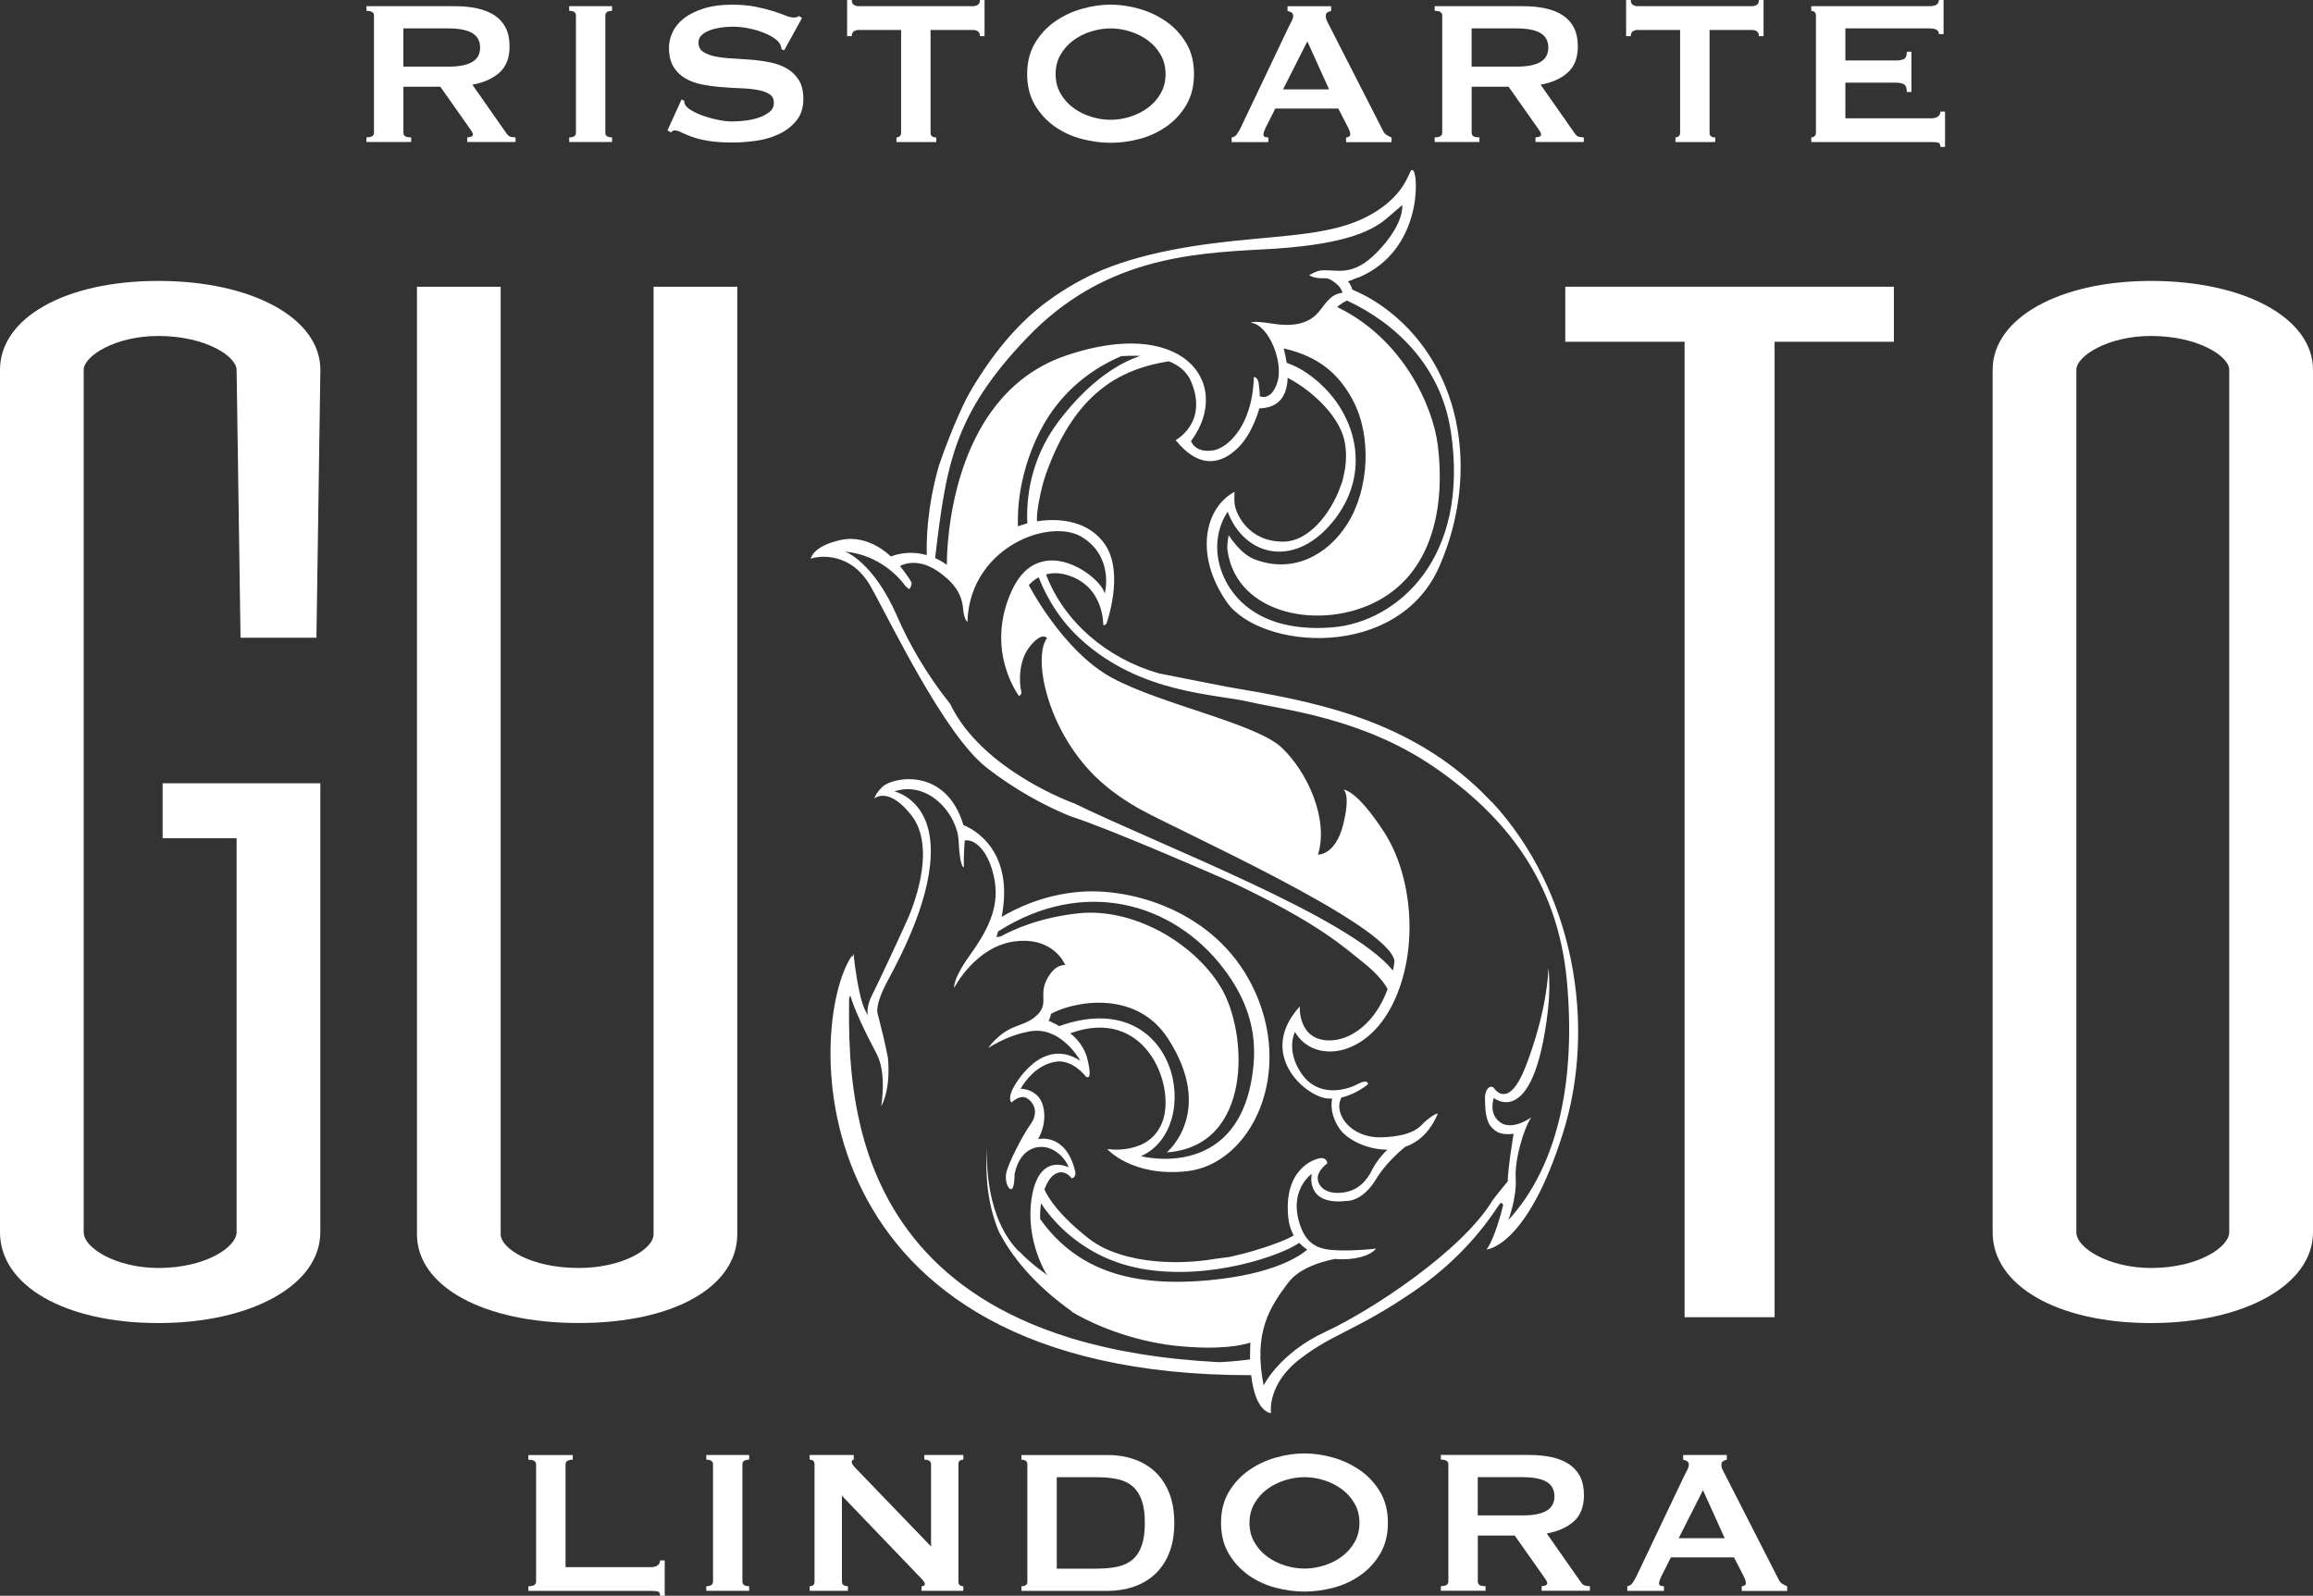 <?xml version="1.0" encoding="UTF-8"?>
<svg id="Layer_2" data-name="Layer 2" xmlns="http://www.w3.org/2000/svg" viewBox="0 0 418.6 288.79">
  <rect x="0" y="0" width="418.6" height="288.79" fill="#333333" stroke="none"/>
  <g id="Layer_1-2" data-name="Layer 1">
    <g>
      <g>
        <path d="M29.44,151.7h13.38v71.3c0,2.64-5.52,6.47-14.17,6.47-7.48,0-13.5-3.54-13.5-6.47V66.92c0-2.46,5.67-6.12,13.5-6.12,8.52,0,14.17,3.68,14.17,6.16l.71,48.45h13.74l.71-48.49c0-9.32-12.33-16.08-29.32-16.08S0,57.6,0,66.92v156.09c0,9.67,11.78,16.43,28.65,16.43s29.32-6.91,29.32-16.43v-81.26h-28.54v9.96Z" style="fill: #fff;"/>
        <path d="M389.27,50.84c-16.6,0-28.65,6.76-28.65,16.08v156.09c0,9.67,11.78,16.43,28.65,16.43s29.33-6.91,29.33-16.43V66.92c0-9.32-12.33-16.08-29.33-16.08M403.44,223c0,2.64-5.52,6.47-14.17,6.47-7.48,0-13.5-3.54-13.5-6.47V66.92c0-2.46,5.67-6.12,13.5-6.12,8.52,0,14.17,3.68,14.17,6.12v156.09Z" style="fill: #fff;"/>
        <path d="M118.28,51.89v171.46c0,2.83-5.9,6.12-13.5,6.12-8.78,0-14.17-3.56-14.17-6.12V51.89h-15.15v171.46c0,9.47,12.06,16.08,29.32,16.08s28.65-6.61,28.65-16.08V51.89h-15.15Z" style="fill: #fff;"/>
        <polygon points="283.28 51.89 283.28 61.85 304.87 61.85 304.87 238.38 321.16 238.38 321.16 61.85 342.75 61.85 342.75 51.89 283.28 51.89" style="fill: #fff;"/>
        <path d="M269.93,145.13l-.51-.54c-.74-.78-1.35-1.38-2.14-2.12-13.8-12.87-30.76-15.72-45.36-18.2l-12.2-2.41c-9.33-2.67-17.15-9.28-20.41-17.9,1.11-.31,2.34-.31,3.69.07,6.87,1.92,6.67,9.1,6.67,9.1.31.08.57-.27.57-.27,0,0,3.29-9.02-.22-14.27-2.75-4.11-7.88-4.96-12.34-4.25,0,0-.26-1.64,1.07-6.84.2-.69.42-1.37.67-2.07,2.59-7.11,5.89-11.8,9.69-14.87l1.08-.82c3.45-2.46,7.27-3.72,11.34-4.35,1.82.71,3.28,1.87,4.04,3.68,3.13,7.46-2.81,10.58-2.81,10.58,4.47,5.52,8.41,4.14,11.19,1.49,2.78-2.64,3.96-7.24,3.96-7.24,3.2-.06,4.55-1.84,4.97-4.08,0,0,.13-.65.14-1.17,0-.1,0-.19.01-.29,4.9,2.59,9.3,7.15,10.25,11.24.51,2.17.39,4.53-.18,6.79,0,0-.02.45-.53,1.71-1.84,5.12-5.89,9.83-10.13,9.92-6.53.14-8.71-5.07-8.95-6.54-.18-1.06-.06-2.47-.06-2.47-5.18,2.71-7.47,11.14-1.46,19.88,6.01,8.74,31.06,10.77,38.55-6.44,3.73-8.58,4.73-17.77,3.01-26.09l-.1-.49c-1.8-8.17-6.23-15.46-13.28-20.46-1.79-1.27-3.61-2.25-5.42-3-.23-.94-.79-1.5-.79-1.5.19-.06.38-.12.57-.18,0,0,.67-.32,1.54-.59,11.17-4.84,10.68-18.08,9.76-19.22-.97-1.2-.31,4.03-8.36,8.26-6.11,3.21-14.2,3.37-24.12,4.42l-2.15.24c-2.51.29-5.13.66-7.85,1.15-2.28.42-4.5.9-6.66,1.48v.02s-.2.04-.57.13c-2.25.62-4.44,1.35-6.56,2.22,0,0-.01,0-.01,0-2.94,1.25-6.5,3.11-10.1,5.79-.26.2-.52.39-.78.59-.44.34-.88.7-1.33,1.07,0,0,0,0,0,0-3.23,2.79-6.3,6.25-9.2,10.55-.15.24-.3.47-.45.72-.07.08-.14.18-.21.27-.35.53-.69,1.07-1.03,1.62-.55.9-1.06,1.8-1.54,2.69-1.97,3.94-3.92,9.01-4.98,12.16-2.19,7.7-2.26,13.82-2.18,16.16-3.7-1.05-6.5.26-6.5.26,0,0-3.92-4.11-9.06-3-5.14,1.11-5.44,3.39-5.44,3.39,1.65-.6,7.34-1.16,10.82,4.98,3.48,6.14,13.26,26.76,20.97,32.8,5.32,4.17,10.64,6.89,14.17,8.39l.71.3.6.23c7.33,2.37,27.67,11.3,27.67,11.3l1.14.5c15.83,7.45,20.37,11.76,24.09,14.72,2.5,1.99,3.71,3.72,4.23,4.65-2.23,6.17-6.66,9.3-10.52,9.31-5.76.01-5.38-6.15-5.38-6.15-7.87,8.67,1.08,16.35,5.05,16.66.27.02.54.03.81.02-.21,1.07-.29,3.14,1.41,5.55,1.29,1.82,4.86,3.7,8.59,3.69-.86.82-2,2.11-2.83,3.77-1.54,3.04-3.71,3.96-5.96,4.05-2.25.09-3.64-1.01-3.81-2.5-.18-1.49,1.71-2.83,1.71-2.83,0,0,0-1.06-1.18-.96-1.19.1-6.8,2-5.86,10.85.13,1.21.48,2.24.98,3.13-1.02.71-5.78,2.62-11.53,3.89l-2.88.38s-10.22,2-18.78-1.47l-.82-.36c-1.11-.51-2.16-1.14-3.12-1.89-5.19-4.09-7.21-7.13-7.99-8.86.44-1.21,1.04-2.15,1.68-2.63,1.89-1.37,3.25.61,3.25.61.92-.16.62-1.33.62-1.33-1.72-7.03-6.71-5.76-6.71-5.76,0,0,1.76-2.72.91-5.99-.82-3.16-4.07-3.13-4.07-3.13.93-1.58,2.9-4.19,6.12-4.85,3.21-.66,5.64,2.58,5.64,2.58,0,0,1.4,1.38.36-3.02-.46-1.93-1.62-3.56-3.13-4.74,13.52-4.96,18.97,9.15,16.79,15.7-2.18,6.56-10.1,5.24-10.1,5.24,0,0,4.43,5.06,14.35,4.03,11.67-1.21,19.85-17.91,11.8-33.76-6.73-13.26-21.46-17.52-30.94-16.83-6.66.49-11.83,3.06-14.31,4.55,2.6-13.36-6.91-16.6-6.91-16.6-3.22-10.66-12.8-8.66-14.62-6.98-1.31,1.21-1.52,2.16-1.52,2.16,0,0,2.54-2.32,6.73,3.06,4.19,5.38,1.05,14.87-.8,19-1.85,4.13-5.64,12.19-6.22,13.28-1.04,1.95-1.02,3.38-.86,3.96-.07-.16-.2-.42-.4-.78-1.41-2.49-2.21-10.43-2.21-10.43,0,0-.11.28-.3.79l.03-.47c-8.33,12.16-10.7,76.05,72.24,75.95.75,6.82,3.59,6.87,3.59,6.87,0,0-.83-5.17,5.29-9.85,6.12-4.68,10.08-5.03,20.62-12.23,10.54-7.19,15.03-15.35,15.54-15.85.25-.24.43-.03.56.25-.83,3.6-2.25,7.25-3.03,8.06,0,0,7.28-.28,13.82-20.94,6.2-19.55,2.1-44-12.9-60.13ZM191.59,76.25c-4.2,5.54-5.96,12.07-5.67,18.46-.59.15-1.16.34-1.7.54-.01-.56-.02-1.12,0-1.7.11-6.47,2.41-13.48,5.72-18.45,3.17-4.74,7.59-8.34,12.99-10.65,1.13-.07,2.3-.1,3.44-.04-3.31,1.09-8.86,4.02-14.78,11.83ZM262.53,77.8c3.64,23.47-9.88,34.77-21.33,35.73-11.46.95-17.87-3.87-20.14-10.17-2.26-6.31,1.12-10.74,1.12-10.74,3.13,8.25,12.46,10.4,19.46,1.25,7-9.15,3.44-20.51-5.15-26.37-1.24-.85-2.46-1.44-3.63-1.84-.14-.94-.34-1.84-.54-2.61.03,0,.05.01.08.02,6.28,1.46,9.91,4.61,12.43,9.34,3.45,6.45,2.98,16.08-.99,22.4-3.58,5.69-9.95,9.1-16.88,6.37-2.53-.99-4.6-4.33-4.6-4.33,0,0-.35,1.65-.21,2.74,1.61,11.79,17.12,14.63,27.33,9.08,10.2-5.55,12-17.82,10.74-28.03-.88-7.15-6.34-19.36-18.24-25.08.38-.33.79-.61,1.18-.85.16-.1.39-.21.62-.31,8.88,4.11,16.95,11.91,18.74,23.42ZM169.23,101.02c2-16.64,3.22-25.95,16.77-40.03,13.55-14.08,29.14-15.17,42.62-15.86,13.48-.68,19.22-2.93,22.3-5.57l2.87-2.46c.08,2.98-2.39,6.27-4.43,8.4-4.63,4.8-7.33,3.19-10.24,3.44-.96.08-2.17.86-2.17.86,0,0,.68.63,2.73.55,1.02-.04,1.73.66,2.23,1.06.83.66,1.05,1.57,1.05,1.57-.54.06-1.01.22-1.41.43-.63.34-1.12.82-1.57,1.36-.64.77-1.18,1.64-1.91,2.3-1.55,1.4-3.9,2.12-7.79,1.5-3.89-.62-3.86-.15-3.86-.15,1.6.17,3.1,1.98,4.03,4.2.35.83.62,1.71.79,2.58.15.76.22,1.51.2,2.22,0,.05,0,.1,0,.15-.01.35-.05.69-.11,1.01-.04.18-.08.35-.13.52-1.12,3.61-3.2,2.62-3.2,2.62,0,0-.02-.94-.19-2.25-.17-1.32-.89-1.22-.89-1.22-.28,9.18-4.99,12.89-7.36,13.26-3.36.52-4.01-1.7-4.01-1.7,3.97-5.3,3.49-11.34-1.02-14.8-.41-.31-.84-.6-1.31-.87-1.27-.72-2.76-1.27-4.49-1.6-4.03-.78-9.31-.39-15.76,1.79-3.14,1.06-5.82,2.57-8.11,4.39-13.38,10.62-13.51,31.68-13.5,33.49-.72-.5-1.43-.9-2.12-1.21h0ZM194.38,145.38s-16.65-5.92-22.42-17.99c-4.36-5.46-7.53-11.08-9.57-15.8-4.31-9.94-9.42-11.76-9.42-11.76,6.25.61,9.82,4.73,10.97,6.31l.59.49c.43-.39.46-1.14.46-1.14-.49-1.06-2.11-3.05-2.11-3.05,0,0,2.84-1.79,6.87.96.68.47,1.25.92,1.74,1.37,2.41,2.22,2.71,4.21,2.84,5.65.16,1.74.75,2.13.75,2.13.21-7.23,4.49-12.17,9.31-14.63.58-.29,1.16-.55,1.75-.77.54-.2,1.07-.38,1.61-.52,3.12-.84,6.13-.65,8.12.6,5.84,3.67,4.06,10.19,4.06,10.19-.47-2.2-6.25-7.08-11.35-5.77-.47.12-.93.29-1.38.52-.62.32-1.22.74-1.78,1.29-.84.82-1.62,1.92-2.28,3.36-5.02,10.85,1.25,19.1,1.25,19.1.33.01.48-.54.48-.54-.48-1.85-.58-5.89,1.61-8.52,2.19-2.63,3.01-1.37,3.01-1.37-2.44,3.14-.42,15.19,7.72,24,2.51,2.71,5.47,4.87,8.78,6.77,6.68,3.82,45.48,21,46.38,27.68-.07.59-.17,1.16-.28,1.71-7.81-9.69-41.6-22.43-57.7-30.27ZM180.66,168.55c15.39-9.79,31.56-5.31,40.73,6.67,4.32,5.65,6.06,11.31,5.46,17.59-2.02,21.27-20.36,16.43-20.36,16.43,11.6-5.13,6.64-31.18-14.8-23.54-1.11-.65-1.94-.99-1.94-.99.2-.21.34-.67.46-1.23,3.93-2.2,15.33-4.55,21.16,4.46,8.63,13.33-.21,20.61-.21,20.61,15.65-1.1,14.73-21.7,9.79-29.87-4.94-8.16-15.94-14.46-25.84-13.39-7.06.78-11.81,2.97-13.96,4.16-.52.09-.82.15-.82.15.11-.36.22-.71.32-1.06ZM226.25,246.01c-1.09.16-3.04.39-5.6.51-10.31-.53-19.05-2.02-26.43-4.23l-.78-.24c-24.94-7.76-34.3-23.86-37.77-38.48v-.06c-2.12-8.91-2.05-17.27-2-22.83h0c.13-.35.22-.53.22-.53.68,2.48,2.86,7,4.76,10.57,1.79,3.35.93,8.85.82,9.51,1.85-3.48,1.24-8.61,1.23-8.74-.38-2.2-1.18-5.35-1.86-8.04,0,0-.66-1.39,1.83-6,2.72-5.04,8.1-15.46,7.77-24.19-.33-8.72-6.58-10.04-6.58-10.04,6.16-2.05,11.42,4.14,11.63,8.98.21,4.84.94,4.78.94,4.78-.05-2.68.17-4.88.17-4.88,2.24-.35,4.72,2.72,5.45,7.52.74,4.8-1.39,8.88-4.55,13.28-3.16,4.4-2.81,5.86-2.81,5.86,0,0,3.81-7.45,10.93-8.39,7.13-.93,9.16,4.27,9.16,4.27,0,0-1.89-.28-3.37,2.7-1.48,2.97.64,4.43-2.1,6.7-2.49,2.06-4.85,1.02-8.5,5.62,2.88-1.74,5.18-2.54,6.91-2.87,1.14-.31,2.2-.32,3.17-.13.44.07.66.16.66.16h0c3.78,1.13,5.98,5.17,5.98,5.17-6.84-4.5-11.75,3.98-12.32,5.21-.83,1.83-.14,2.33-.14,2.33,0,0,1.53-1.56,2.8-.77,1.27.79,2.15,2.58.66,4.66-1.49,2.08-4.01,7.02-4.4,8.77-.39,1.76.48,3.32.99,2.98.51-.34.5-2.74.5-2.74,1.1-5.11,4.87-5.52,7.04-4.29,2.17,1.23,2.73,3.12,2.73,3.12,0,0-5.24-2.82-6.63,5.23-1.39,8.05,2.81,14.41,2.81,14.41-.13-.13-.26-.26-.39-.4-2.11-1.5-3.67-2.9-4.84-4.16.08.14.12.22.12.22-6.11-6.18-5.93-16.53-5.8-18.89-.49,5.95.36,10.97,2.09,15.18,2.2,4.28,6.19,9.51,13.37,14.58-.07-.02-.14-.04-.2-.06,6.83,4.02,14.35,5.72,18.92,6.19,8.01.81,11.99-.1,13.45-.59-.05,1.11-.07,2.13-.06,3.06ZM219.05,231.67c-13.6,1.3-23.95-1.42-30.8-11.05-.04-.97.01-1.94.16-2.85,1.88,2.89,7.46,9.9,18.2,11.84,12.25,2.21,25.34-2.43,28.52-4.69.44.47.93.88,1.46,1.23-1.4,1.21-6.14,4.42-17.54,5.51ZM272.94,220.9s1.59-4.17,1.37-7.62c-.22-3.45,1.46-9.08,2.81-11.06,0,0-2.98,2.18-5.18,1.15-.15-.07-.29-.15-.43-.25-2.22-1.58-1.16-4.41-1.16-4.41,0,0,1.68,1.39,3.71.4,2.19-1.07,4.78-4.93,6.09-16.36.3-2.64.32-5.19.1-7.63-.42,9.03-4.3,18.28-4.3,18.28-2.7,6.68-4.98,4.33-5.51,3.6-.62-.87-1.81.04-1.69,2,.06,1.12-.02,3.22.9,4.67.24.31.72.86,1.4,1.23t0,0c.71.32,1.65.45,2.88.28,0,0-1.02,6-1.07,8.62-1.36,1.63-2.18,2.68-2.68,3.35-5.58,9.26-22.05,20.05-30.31,23.87-8.38,3.88-11.18,9.71-11.18,9.71-1.91-9.6,1.14-14.23,4.45-18.6,1.94-2.56,5.7-3.75,8.48-4.3,3.2.32,6.33-.49,7.42-1.87,0,0-3.4.42-6.69.32-3.29-.09-6.24-.55-7.44-5.92-1.2-5.36,2.49-7.93,2.49-7.93,0,0-1.3,5.81,6.34,4.9,0,0,2.8.2,5.29-3.93,1.49-2.47,3.71-4.56,5.27-5.85,2.35-.82,4.51-2.65,5.92-6.04,0,0-.59-.05-2.5,1.62-.54.47-1.54,2.47-7.58,2.69-5.89.21-8.93-4.5-7.35-7.21,2.76-.63,4.77-2.38,4.77-2.38,0,0,.13-1.1-1.94,0-2.08,1.11-7.06,2.39-10.03-1.87-2.98-4.26-1.24-7.61-1.24-7.61,3.33,5.74,12.82,4.81,17.69-5.03,4.87-9.84,3.57-23.21-1.51-31.07-5.07-7.85-7.38-7.74-7.38-7.74,0,0,1.33.74-.07,6.33-1.4,5.59-4.56,5.43-4.56,5.43,2-6.47-1.94-15.01-6.57-19.38-4.63-4.37-21.75-7.79-30.68-12.61-8.93-4.82-15.08-16.8-15.08-16.8.53-.57,1.13-1.05,1.78-1.41,1.68,4.32,4.33,8.26,7.8,11.38,10.74,9.68,24.04,9.71,30.27,11.16,6.24,1.46,20.37,2.86,33.34,11.7,12.97,8.84,22.52,20.73,24.19,38.8,1.66,18.08-1.63,33.61-10.66,43.37Z" style="fill: #fff;"/>
      </g>
      <g>
        <path d="M82.31,1.12c1.5,0,2.85.13,4.07.4s2.26.69,3.13,1.26c.87.58,1.54,1.33,2.01,2.24s.7,2.05.7,3.39c0,2.06-.61,3.63-1.82,4.72s-2.85,1.82-4.91,2.2l6.22,8.88c.22.31.47.5.77.56.3.06.57.09.82.09v.84h-8.74v-.84c.28,0,.52-.05.72-.14.2-.09.3-.22.3-.37s-.06-.33-.19-.54c-.12-.2-.31-.47-.56-.82l-5.14-7.29h-6.68v8.32c0,.28.1.49.3.63.2.14.57.21,1.1.21v.84h-8.09v-.84c.9,0,1.36-.28,1.36-.84V2.8c0-.56-.45-.84-1.36-.84v-.84h15.99ZM81.09,12.06c1.12,0,2.06-.09,2.8-.26.75-.17,1.34-.41,1.78-.72.44-.31.75-.68.94-1.1.19-.42.28-.88.28-1.38s-.09-.96-.28-1.38c-.19-.42-.5-.79-.94-1.1-.44-.31-1.03-.55-1.78-.72-.75-.17-1.68-.26-2.8-.26h-8.09v6.92h8.09Z" style="fill: #fff;"/>
        <path d="M103.01,24.87c.81,0,1.22-.28,1.22-.84V2.8c0-.56-.41-.84-1.22-.84v-.84h7.76v.84c-.81,0-1.22.28-1.22.84v21.22c0,.56.4.84,1.22.84v.84h-7.76v-.84Z" style="fill: #fff;"/>
        <path d="M123.35,18l.47.23c0,.28.06.53.19.75.22.37.65.74,1.29,1.1.64.36,1.37.68,2.2.96.83.28,1.69.51,2.59.68.9.17,1.71.26,2.43.26.53,0,1.22-.04,2.06-.12.84-.08,1.67-.24,2.48-.49.81-.25,1.51-.59,2.1-1.03.59-.44.89-1.01.89-1.73s-.27-1.25-.82-1.59c-.55-.34-1.26-.59-2.15-.75s-1.9-.26-3.04-.3c-1.14-.05-2.3-.12-3.48-.21-1.19-.09-2.35-.25-3.48-.47-1.14-.22-2.15-.58-3.04-1.1-.89-.51-1.61-1.22-2.15-2.1-.55-.89-.82-2.05-.82-3.48,0-.97.23-1.92.68-2.85.45-.94,1.15-1.76,2.08-2.48s2.12-1.3,3.55-1.75c1.43-.45,3.12-.68,5.05-.68,1.65,0,3.08.12,4.3.37s2.27.51,3.16.79c.89.28,1.64.55,2.24.79.61.25,1.11.37,1.52.37.44,0,.75-.09.94-.28l.56.37-3.23,5.84-.47-.19c-.06-.44-.19-.79-.37-1.08-.25-.37-.66-.74-1.24-1.1-.58-.36-1.25-.68-2.03-.96-.78-.28-1.62-.51-2.52-.68-.9-.17-1.81-.26-2.71-.26-.69,0-1.4.05-2.13.16-.73.11-1.4.27-1.99.49-.59.22-1.08.51-1.47.87-.39.36-.58.8-.58,1.33,0,.75.27,1.31.82,1.68.54.37,1.26.65,2.15.84.89.19,1.9.31,3.04.37,1.14.06,2.3.14,3.48.23,1.18.09,2.34.26,3.48.49,1.14.23,2.15.61,3.04,1.12.89.51,1.6,1.21,2.15,2.08.54.87.82,2.01.82,3.41,0,1.62-.43,2.94-1.29,3.97-.86,1.03-1.92,1.84-3.2,2.43-1.28.59-2.66.99-4.14,1.19-1.48.2-2.86.3-4.14.3-1.78,0-3.27-.1-4.46-.3-1.2-.2-2.2-.45-2.99-.75-.79-.3-1.43-.56-1.89-.79-.47-.23-.87-.35-1.22-.35-.22,0-.42.12-.61.37l-.65-.37,2.57-5.66Z" style="fill: #fff;"/>
        <path d="M168.41,24.03c0,.56.34.84,1.03.84v.84h-7.2v-.84c.22,0,.41-.07.58-.21.17-.14.26-.35.26-.63V5.42h-7.71c-.28,0-.55.08-.82.23-.27.16-.4.45-.4.89h-.84V0h.84c0,.44.13.73.4.89.26.16.54.23.82.23h20.75c.28,0,.55-.08.82-.23.26-.16.4-.45.4-.89h.84v6.54h-.84c0-.44-.13-.73-.4-.89-.27-.16-.54-.23-.82-.23h-7.71v18.6Z" style="fill: #fff;"/>
        <path d="M200.99.84c1.71,0,3.46.26,5.24.77,1.78.51,3.4,1.29,4.86,2.31s2.67,2.33,3.6,3.9c.93,1.57,1.4,3.44,1.4,5.59s-.47,4.01-1.4,5.59c-.93,1.57-2.13,2.88-3.6,3.9s-3.08,1.78-4.86,2.24c-1.78.47-3.52.7-5.24.7s-3.46-.23-5.24-.7c-1.78-.47-3.4-1.21-4.86-2.24-1.47-1.03-2.66-2.33-3.6-3.9-.93-1.57-1.4-3.44-1.4-5.59s.47-4.01,1.4-5.59c.94-1.57,2.13-2.88,3.6-3.9,1.46-1.03,3.08-1.8,4.86-2.31,1.78-.51,3.52-.77,5.24-.77ZM200.99,5.14c-1.18,0-2.37.19-3.55.56-1.18.37-2.25.91-3.2,1.61-.95.7-1.72,1.57-2.31,2.59-.59,1.03-.89,2.2-.89,3.51s.3,2.48.89,3.51c.59,1.03,1.36,1.89,2.31,2.59.95.7,2.02,1.24,3.2,1.61,1.18.37,2.37.56,3.55.56s2.37-.19,3.55-.56c1.18-.37,2.25-.91,3.2-1.61.95-.7,1.72-1.57,2.31-2.59s.89-2.2.89-3.51-.3-2.48-.89-3.51-1.36-1.89-2.31-2.59c-.95-.7-2.02-1.24-3.2-1.61-1.18-.37-2.37-.56-3.55-.56Z" style="fill: #fff;"/>
        <path d="M222.91,24.87c.41-.06.72-.26.96-.61.23-.34.46-.73.68-1.17l8.65-18.18c.22-.4.41-.78.58-1.12s.26-.64.26-.89c0-.31-.11-.53-.33-.65-.22-.12-.45-.22-.7-.28v-.84h7.9v.84c-.22.06-.44.15-.65.26-.22.11-.33.33-.33.68,0,.25.05.5.16.75s.27.58.49.98l9.72,19.03c.16.34.37.59.63.75.26.16.57.31.91.47v.84h-8.23v-.84c.12,0,.28-.05.47-.14.19-.09.28-.23.28-.42,0-.31-.12-.72-.37-1.22l-1.78-3.46h-11.41l-1.68,3.32c-.31.65-.47,1.12-.47,1.4,0,.34.3.51.89.51v.84h-6.64v-.84ZM240.53,16.17l-3.93-8.69-4.39,8.69h8.32Z" style="fill: #fff;"/>
        <path d="M275.64,1.12c1.5,0,2.85.13,4.07.4,1.22.26,2.26.69,3.13,1.26.87.58,1.54,1.33,2.01,2.24.47.92.7,2.05.7,3.39,0,2.06-.61,3.63-1.82,4.72-1.22,1.09-2.85,1.82-4.91,2.2l6.22,8.88c.22.31.47.5.77.56.3.06.57.09.82.09v.84h-8.74v-.84c.28,0,.52-.05.72-.14.2-.09.3-.22.3-.37s-.06-.33-.19-.54c-.12-.2-.31-.47-.56-.82l-5.14-7.29h-6.68v8.32c0,.28.1.49.3.63.2.14.57.21,1.1.21v.84h-8.09v-.84c.9,0,1.36-.28,1.36-.84V2.8c0-.56-.45-.84-1.36-.84v-.84h15.99ZM274.42,12.06c1.12,0,2.06-.09,2.8-.26.75-.17,1.34-.41,1.78-.72s.75-.68.93-1.1c.19-.42.28-.88.28-1.38s-.09-.96-.28-1.38c-.19-.42-.5-.79-.93-1.1s-1.03-.55-1.78-.72-1.68-.26-2.8-.26h-8.09v6.92h8.09Z" style="fill: #fff;"/>
        <path d="M309.39,24.03c0,.56.34.84,1.03.84v.84h-7.2v-.84c.22,0,.41-.07.58-.21.17-.14.26-.35.26-.63V5.42h-7.71c-.28,0-.55.08-.82.23-.26.16-.4.45-.4.89h-.84V0h.84c0,.44.13.73.4.89s.54.23.82.23h20.75c.28,0,.55-.08.82-.23s.4-.45.4-.89h.84v6.54h-.84c0-.44-.13-.73-.4-.89-.26-.16-.54-.23-.82-.23h-7.71v18.6Z" style="fill: #fff;"/>
        <path d="M350.9,6.17c0-.34-.13-.6-.4-.77-.27-.17-.72-.26-1.38-.26h-15.15v5.8h9.16c.62,0,1.11-.09,1.45-.26.34-.17.51-.62.51-1.33h.84v7.29h-.84c0-.72-.17-1.18-.51-1.38-.34-.2-.83-.3-1.45-.3h-9.16v6.45h15.61c.47,0,.85-.11,1.15-.33.3-.22.44-.51.44-.89h.84v6.4h-.84c0-.47-.15-.73-.44-.79-.3-.06-.68-.09-1.15-.09h-21.78v-.84c.22,0,.41-.07.58-.21.17-.14.26-.35.26-.63V2.8c0-.28-.09-.49-.26-.63-.17-.14-.37-.21-.58-.21v-.84h21.32c.65,0,1.11-.1,1.38-.3.26-.2.4-.47.4-.82h.84v6.17h-.84Z" style="fill: #fff;"/>
      </g>
      <g>
        <path d="M119.46,288.79c0-.47-.15-.73-.44-.79-.3-.06-.68-.09-1.15-.09h-22.25v-.84c.94,0,1.4-.28,1.4-.84v-21.22c0-.56-.47-.84-1.4-.84v-.84h8.04v.84c-.87,0-1.31.28-1.31.84v18.6h15.52c.47,0,.85-.11,1.15-.33.3-.22.44-.51.44-.89h.84v6.4h-.84Z" style="fill: #fff;"/>
        <path d="M127.82,287.06c.81,0,1.22-.28,1.22-.84v-21.22c0-.56-.41-.84-1.22-.84v-.84h7.76v.84c-.81,0-1.22.28-1.22.84v21.22c0,.56.4.84,1.22.84v.84h-7.76v-.84Z" style="fill: #fff;"/>
        <path d="M146.52,287.06c.59,0,.89-.28.89-.84v-21.22c0-.56-.3-.84-.89-.84v-.84h7.99v.84c-.25,0-.37.16-.37.47,0,.25.31.69.94,1.31l13.42,13.93v-14.87c0-.56-.41-.84-1.22-.84v-.84h7.06v.84c-.59,0-.89.28-.89.84v21.22c0,.56.3.84.89.84v.84h-7.57v-.84c.4,0,.61-.14.61-.42,0-.22-.25-.58-.75-1.08l-14.26-14.87v15.52c0,.56.36.84,1.08.84v.84h-6.92v-.84Z" style="fill: #fff;"/>
        <path d="M200.37,263.31c1.71,0,3.31.25,4.79.75,1.48.5,2.77,1.25,3.86,2.27s1.95,2.29,2.57,3.83c.62,1.54.93,3.36.93,5.45s-.31,3.9-.93,5.45c-.62,1.54-1.48,2.82-2.57,3.83s-2.38,1.77-3.86,2.27c-1.48.5-3.08.75-4.79.75h-15.52v-.84c.72,0,1.08-.28,1.08-.84v-21.22c0-.56-.36-.84-1.08-.84v-.84h15.52ZM198.5,283.88c1.46,0,2.74-.12,3.83-.37,1.09-.25,1.99-.69,2.71-1.33.72-.64,1.25-1.49,1.61-2.55.36-1.06.54-2.4.54-4.02s-.18-2.96-.54-4.02c-.36-1.06-.9-1.91-1.61-2.55-.72-.64-1.62-1.08-2.71-1.33s-2.37-.37-3.83-.37h-7.25v16.55h7.25Z" style="fill: #fff;"/>
        <path d="M236.08,263.03c1.71,0,3.46.26,5.24.77,1.78.51,3.4,1.29,4.86,2.31s2.67,2.33,3.6,3.9c.93,1.57,1.4,3.44,1.4,5.59s-.47,4.01-1.4,5.59c-.93,1.57-2.13,2.88-3.6,3.9s-3.08,1.78-4.86,2.24c-1.78.47-3.52.7-5.24.7s-3.46-.23-5.24-.7c-1.78-.47-3.4-1.22-4.86-2.24-1.46-1.03-2.66-2.33-3.6-3.9-.93-1.57-1.4-3.44-1.4-5.59s.47-4.01,1.4-5.59c.94-1.57,2.13-2.88,3.6-3.9,1.46-1.03,3.08-1.8,4.86-2.31,1.78-.51,3.52-.77,5.24-.77ZM236.08,267.33c-1.18,0-2.37.19-3.55.56s-2.25.91-3.2,1.61-1.72,1.57-2.31,2.59c-.59,1.03-.89,2.2-.89,3.51s.29,2.48.89,3.51c.59,1.03,1.36,1.89,2.31,2.59s2.02,1.24,3.2,1.61,2.37.56,3.55.56,2.37-.19,3.55-.56c1.18-.37,2.25-.91,3.2-1.61.95-.7,1.72-1.57,2.31-2.59s.89-2.2.89-3.51-.3-2.48-.89-3.51-1.36-1.89-2.31-2.59c-.95-.7-2.02-1.24-3.2-1.61-1.18-.37-2.37-.56-3.55-.56Z" style="fill: #fff;"/>
        <path d="M276.75,263.31c1.5,0,2.85.13,4.07.4,1.22.27,2.26.69,3.13,1.26.87.58,1.54,1.33,2.01,2.24.47.92.7,2.05.7,3.39,0,2.06-.61,3.63-1.82,4.72-1.22,1.09-2.85,1.82-4.91,2.2l6.22,8.88c.22.31.47.5.77.56.3.06.57.09.82.09v.84h-8.74v-.84c.28,0,.52-.05.72-.14.2-.09.3-.22.3-.37s-.06-.33-.19-.54c-.12-.2-.31-.47-.56-.82l-5.14-7.29h-6.68v8.32c0,.28.1.49.3.63s.57.21,1.1.21v.84h-8.09v-.84c.9,0,1.36-.28,1.36-.84v-21.22c0-.56-.45-.84-1.36-.84v-.84h15.99ZM275.53,274.25c1.12,0,2.06-.09,2.8-.26s1.34-.41,1.78-.72.75-.68.93-1.1c.19-.42.28-.88.28-1.38s-.09-.96-.28-1.38c-.19-.42-.5-.79-.93-1.1s-1.03-.55-1.78-.72c-.75-.17-1.68-.26-2.8-.26h-8.09v6.92h8.09Z" style="fill: #fff;"/>
        <path d="M294.51,287.06c.41-.06.72-.26.96-.61.23-.34.46-.73.68-1.17l8.65-18.18c.22-.4.41-.78.58-1.12.17-.34.26-.64.26-.89,0-.31-.11-.53-.33-.65-.22-.12-.45-.22-.7-.28v-.84h7.9v.84c-.22.06-.44.15-.65.26-.22.11-.33.33-.33.68,0,.25.05.5.16.75.11.25.27.58.49.98l9.72,19.03c.16.34.37.59.63.75s.57.31.91.47v.84h-8.23v-.84c.12,0,.28-.05.47-.14.19-.09.28-.23.28-.42,0-.31-.12-.72-.37-1.22l-1.78-3.46h-11.41l-1.68,3.32c-.31.65-.47,1.12-.47,1.4,0,.34.3.51.89.51v.84h-6.64v-.84ZM312.13,278.37l-3.93-8.69-4.39,8.69h8.32Z" style="fill: #fff;"/>
      </g>
    </g>
  </g>
</svg>